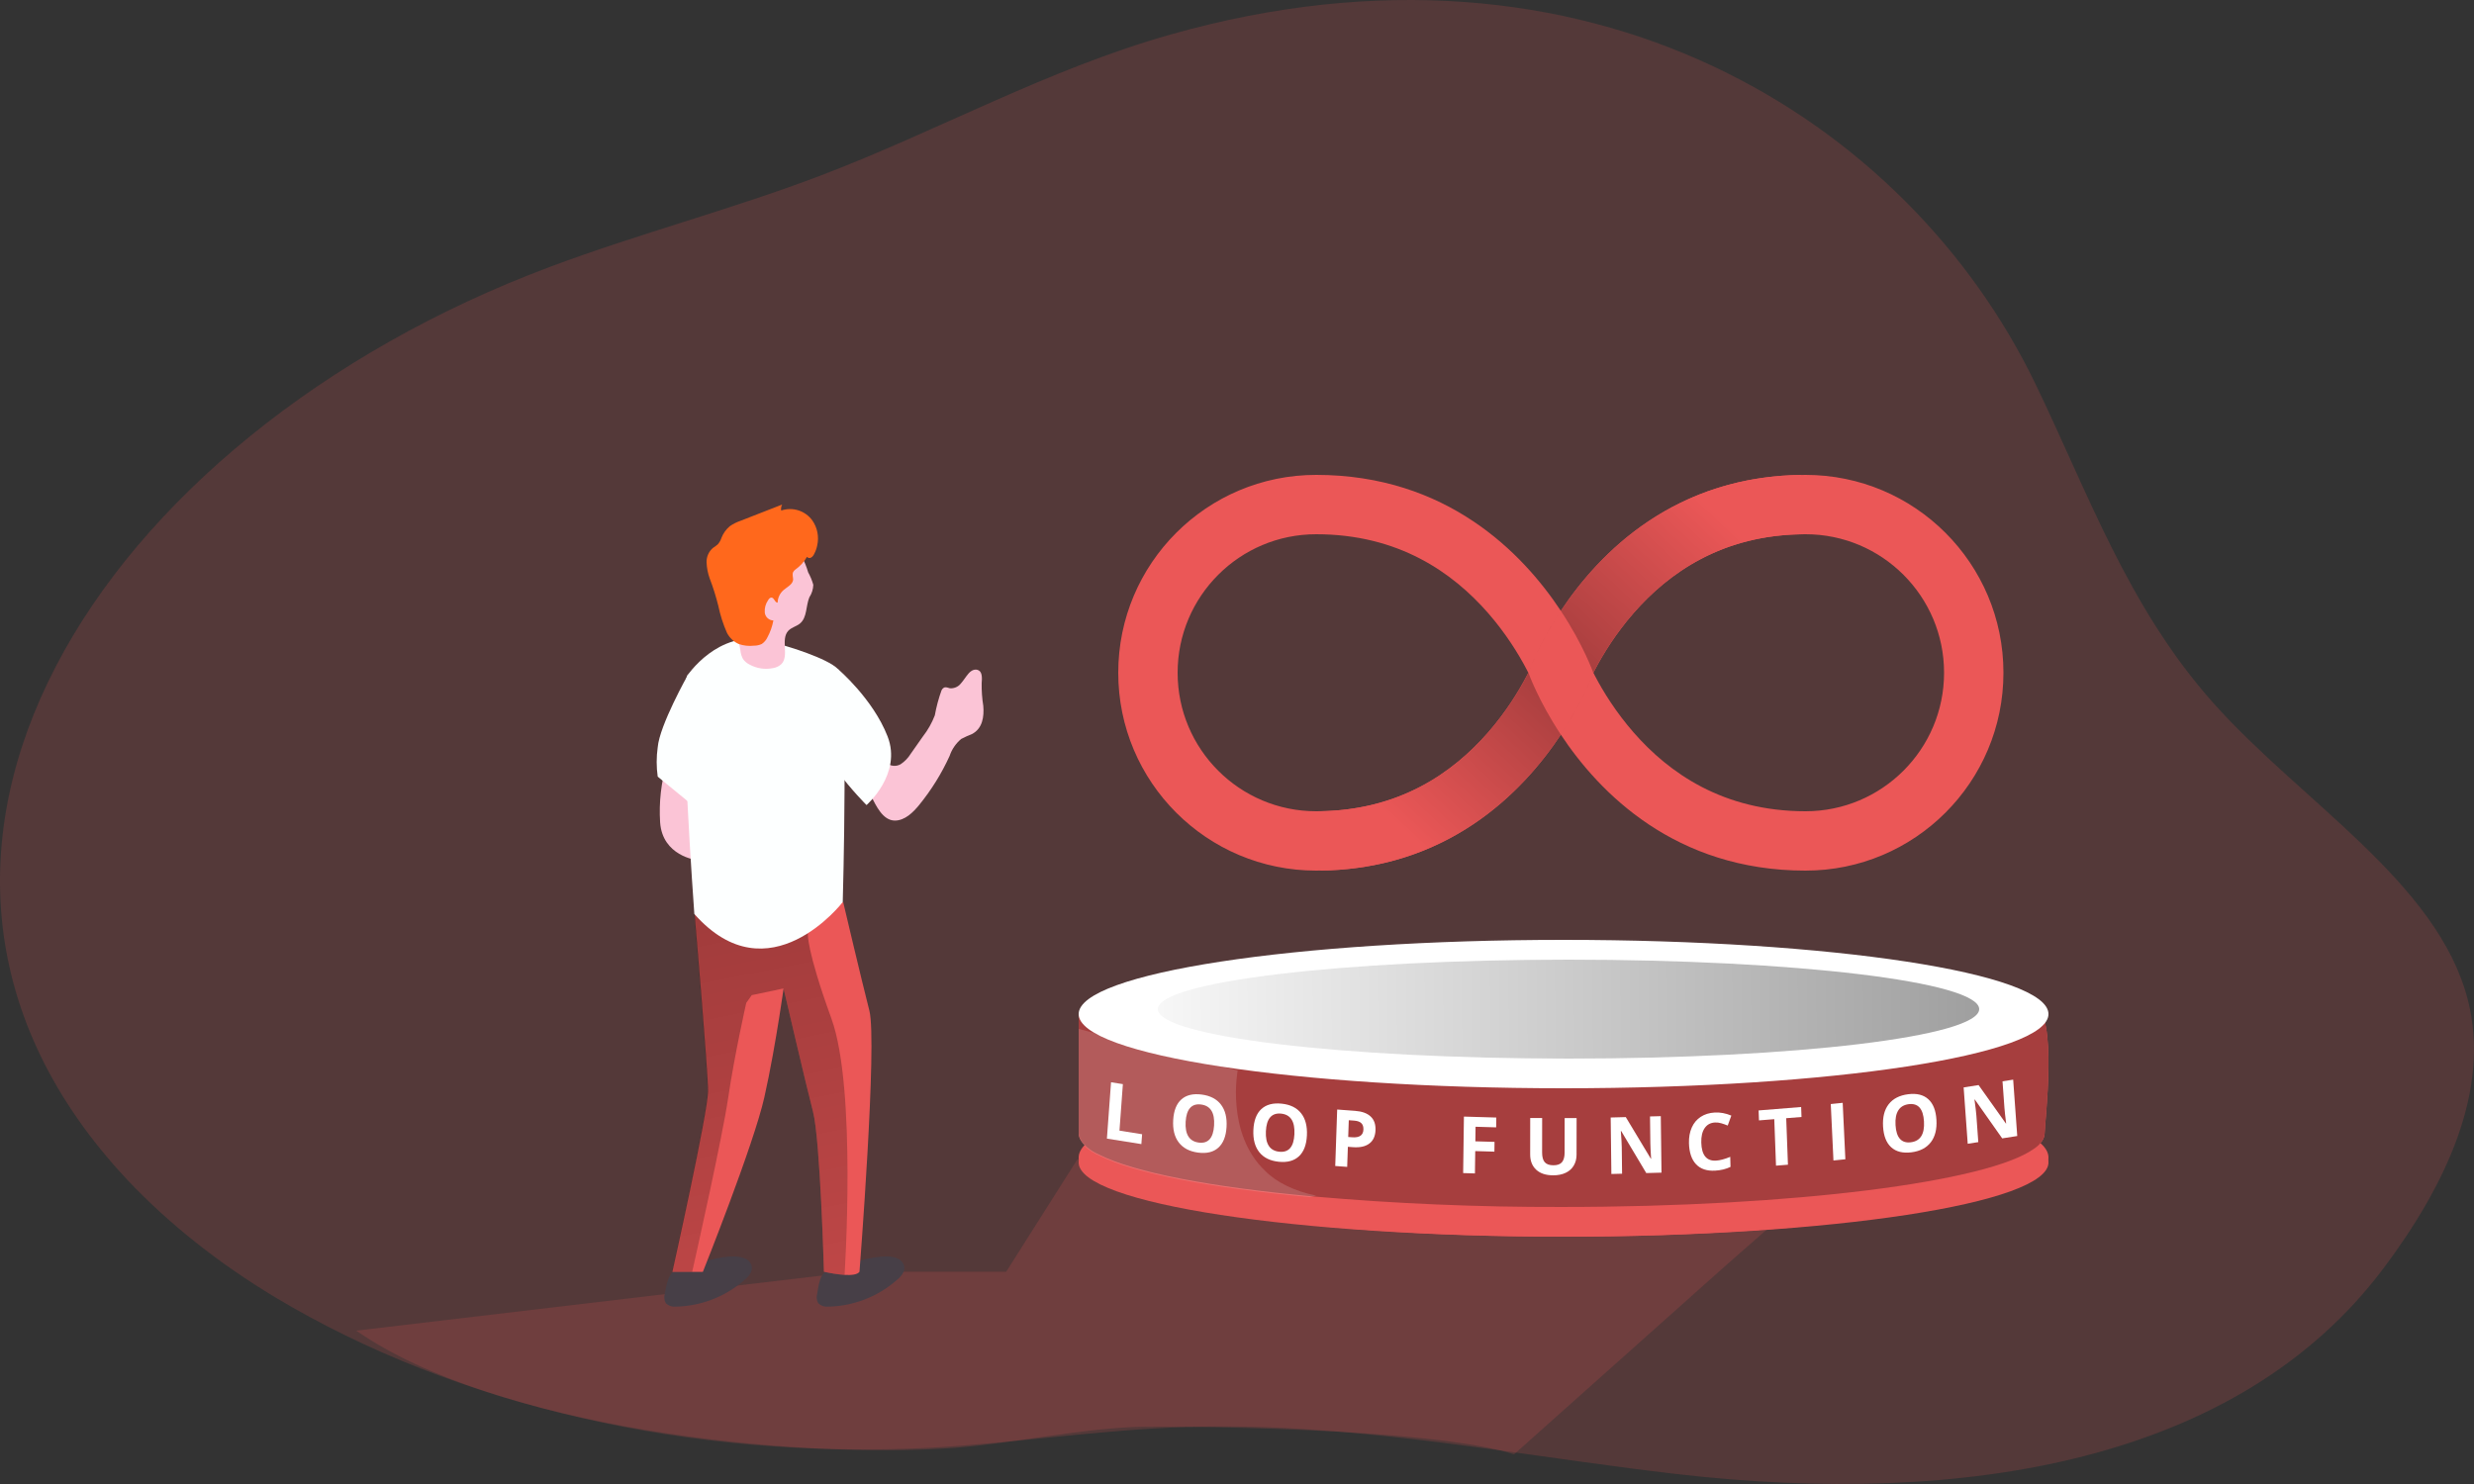 <?xml version="1.0" encoding="utf-8"?>
<svg xmlns="http://www.w3.org/2000/svg" width="250" height="150" viewBox="0 0 250 150" fill="none">
<rect x="0" y="0" width="250" height="150" fill="#333333" stroke="none"/>
<path opacity="0.18" d="M240.816 128.251C226.206 147.669 198.7 152.403 169.246 148.973C157.139 147.56 145.101 145.373 132.935 144.531C128.594 144.21 124.226 144.112 119.864 144.239C111.147 144.518 102.566 145.862 93.878 146.345C69.842 147.562 46.093 142.094 27.821 131.138C22.098 127.693 17.083 123.714 12.918 119.313C-17.646 86.814 9.831 44.107 55.56 26.978C64.502 23.63 73.969 21.151 82.881 17.761C94.832 13.211 105.751 7.044 118.257 3.498C160.675 -8.53 192.827 12.233 205.654 38.741C210.982 49.758 215.005 61.345 223.664 71.064C232.547 81.034 246.319 89.184 249.377 101.057C251.715 110.151 247.166 119.802 240.816 128.251Z" fill="#EB5757"/>
<path opacity="0.18" d="M186.868 116.978L174.378 127.926L153 147C144.5 144.24 117.623 144.113 114.582 144.24C108.503 144.519 102.519 145.864 96.461 146.346C79.7 147.563 50 144.24 36 134.5L86.307 128.544H101.677L108.876 117.175L186.868 116.978Z" fill="#EB5757"/>
<path d="M67.182 130.771C67.133 130.93 67.117 131.096 67.134 131.261C67.152 131.425 67.203 131.585 67.284 131.729C67.41 131.852 67.562 131.947 67.728 132.006C67.895 132.066 68.072 132.09 68.248 132.075C70.766 132.032 73.191 131.115 75.108 129.481C75.576 129.107 76.066 128.598 75.964 128.007C75.924 127.828 75.841 127.662 75.723 127.522C75.605 127.383 75.454 127.274 75.284 127.206C74.946 127.067 74.584 126.997 74.218 127.002C72.405 126.968 70.822 127.722 69.104 128.048C67.637 128.299 67.44 129.304 67.182 130.771Z" fill="#473F47"/>
<path d="M82.579 130.771C82.53 130.93 82.514 131.097 82.532 131.262C82.551 131.427 82.604 131.586 82.688 131.729C82.813 131.853 82.963 131.948 83.129 132.007C83.294 132.067 83.47 132.09 83.645 132.075C86.166 132.033 88.593 131.116 90.512 129.481C90.981 129.107 91.476 128.598 91.374 128.007C91.334 127.829 91.252 127.663 91.133 127.523C91.015 127.383 90.865 127.275 90.695 127.206C90.36 127.066 89.999 126.997 89.636 127.002C87.822 126.968 86.24 127.722 84.515 128.048C82.973 128.299 82.803 129.304 82.579 130.771Z" fill="#473F47"/>
<path d="M86.851 128.544C86.647 128.849 86.022 128.904 85.343 128.863H85.296C84.609 128.809 83.928 128.702 83.258 128.544C83.258 128.544 82.891 115.218 82.158 112.379C81.424 109.54 79.183 99.909 79.183 99.909C79.183 99.909 79.013 101.111 78.735 102.87C78.382 105.091 77.845 108.209 77.241 110.898C76.167 115.707 71.026 128.557 71.026 128.557H67.942C67.942 128.557 71.549 112.392 71.549 110.294C71.549 108.195 70.191 92.397 70.191 92.397L72.907 92.18L85.207 91.195C85.207 91.195 87.028 98.938 87.85 102.15C88.671 105.363 86.851 128.544 86.851 128.544Z" fill="#EB5757"/>
<path d="M85.344 128.863H85.296C84.61 128.809 83.928 128.702 83.258 128.544C83.258 128.544 82.892 115.218 82.158 112.379C81.425 109.54 79.183 99.909 79.183 99.909L75.964 100.588L75.407 101.376C75.407 101.376 74.198 106.755 73.58 110.986C73.016 114.824 70.422 126.458 69.946 128.557H67.909C67.909 128.557 71.515 112.392 71.515 110.294C71.515 108.195 70.157 92.397 70.157 92.397L72.874 92.18L81.635 94.346C81.635 94.346 81.459 95.915 84.019 102.965C86.58 110.015 85.344 128.863 85.344 128.863Z" fill="url(#paint0_linear)"/>
<path d="M89.568 77.108C89.765 77.278 90.01 77.382 90.27 77.406C90.529 77.431 90.789 77.374 91.015 77.244C91.426 76.968 91.774 76.607 92.033 76.185L93.249 74.453C93.759 73.802 94.169 73.078 94.465 72.306C94.62 71.444 94.847 70.597 95.144 69.773C95.193 69.662 95.276 69.569 95.382 69.508C95.572 69.42 95.783 69.508 95.986 69.569C96.198 69.586 96.41 69.55 96.605 69.465C96.799 69.38 96.969 69.248 97.1 69.08C97.385 68.761 97.589 68.401 97.881 68.068C98.173 67.735 98.561 67.566 98.914 67.769C99.267 67.973 99.24 68.584 99.199 69.046C99.186 69.817 99.24 70.588 99.362 71.349C99.457 72.435 99.287 73.651 98.207 74.201C97.841 74.345 97.483 74.508 97.134 74.69C96.59 75.142 96.183 75.737 95.959 76.409C95.154 78.176 94.127 79.833 92.903 81.34C92.264 82.127 91.449 82.929 90.437 82.943C89.194 82.943 88.522 81.414 88.033 80.484C87.908 80.276 87.827 80.045 87.795 79.805C87.787 79.57 87.836 79.337 87.938 79.126C88.353 78.359 88.906 77.675 89.568 77.108Z" fill="#FBC4D6"/>
<path d="M67.386 77.108C66.806 79.058 66.576 81.096 66.706 83.126C66.944 86.522 70.367 86.923 70.367 86.923L71.046 78.27L67.386 77.108Z" fill="#FBC4D6"/>
<path d="M79.305 65.27C79.305 65.27 83.584 66.492 84.692 67.64C85.799 68.788 85.16 91.181 85.16 91.181C85.16 91.181 77.689 100.9 70.163 92.383C70.163 92.383 68.493 69.522 69.484 68.224C70.476 66.927 73.919 62.906 79.305 65.27Z" fill="#FDFFFF"/>
<path d="M69.511 68.224C69.511 68.224 66.645 73.311 66.462 75.539C66.323 76.522 66.323 77.518 66.462 78.501L69.511 81V68.224Z" fill="#FDFFFF"/>
<path d="M84.691 67.64C84.691 67.64 88.21 70.629 89.69 74.432C91.171 78.236 87.564 81.374 87.564 81.374C87.564 81.374 81.309 75.172 82.171 71.749C83.034 68.326 83.768 67.701 84.691 67.64Z" fill="#FDFFFF"/>
<path d="M80.949 78.079C80.854 77.206 81.05 76.325 81.506 75.573C83.279 76.531 85.112 77.543 86.308 79.159C86.906 79.968 87.666 81.047 88.617 80.728C88.887 80.609 89.113 80.408 89.262 80.153C89.411 79.898 89.475 79.603 89.446 79.309C89.376 78.72 89.176 78.154 88.862 77.652C86.96 74.004 84.787 70.112 81.071 68.394C80.011 67.949 78.913 67.602 77.791 67.355L74.653 66.56C74.098 66.375 73.508 66.319 72.928 66.397C72.243 66.602 71.637 67.009 71.189 67.566C69.329 69.574 67.833 71.891 66.767 74.412C66.276 75.356 66.013 76.403 66 77.468C66.001 77.997 66.157 78.514 66.448 78.955C66.739 79.397 67.152 79.744 67.637 79.954L69.511 76.354C69.353 80.248 69.353 84.14 69.511 88.03C69.6 89.986 69.742 92.016 70.727 93.715C71.3 94.678 72.112 95.477 73.084 96.033C74.056 96.59 75.156 96.886 76.276 96.893C77.11 96.894 77.936 96.726 78.704 96.401C79.472 96.075 80.166 95.598 80.745 94.998C81.683 93.864 81.295 92.607 81.228 91.215C81.071 86.868 80.976 82.454 80.949 78.079Z" fill="url(#paint1_linear)"/>
<path d="M81.784 60.38C81.424 61.263 81.567 62.417 80.84 63.022C80.487 63.314 79.985 63.416 79.665 63.749C78.837 64.625 79.794 66.323 78.939 67.145C78.706 67.351 78.418 67.485 78.11 67.532C77.312 67.695 76.483 67.572 75.767 67.185C75.497 67.056 75.264 66.863 75.088 66.622C74.942 66.36 74.852 66.071 74.823 65.773C74.599 64.523 74.368 63.273 74.191 62.017C73.95 60.838 73.95 59.623 74.191 58.444C74.376 57.759 74.717 57.126 75.189 56.595C75.66 56.065 76.249 55.651 76.908 55.388C78.124 54.912 80.161 54.96 80.983 56.182C81.268 56.709 81.496 57.264 81.662 57.84C81.884 58.242 82.06 58.668 82.185 59.11C82.172 59.562 82.033 60.002 81.784 60.38Z" fill="#FBC4D6"/>
<path d="M82.579 55.136C82.519 55.435 82.416 55.723 82.273 55.992C82.211 56.139 82.107 56.264 81.975 56.352C81.907 56.395 81.826 56.412 81.748 56.399C81.669 56.387 81.597 56.346 81.547 56.284C81.249 56.801 80.84 57.246 80.351 57.588C80.266 57.651 80.196 57.732 80.147 57.826C80.039 58.064 80.147 58.342 80.147 58.6C80.093 59.089 79.543 59.32 79.176 59.646C78.994 59.805 78.846 59.999 78.743 60.218C78.641 60.437 78.584 60.675 78.579 60.916C78.3 60.916 78.239 60.414 77.96 60.4C77.804 60.4 77.689 60.536 77.614 60.672C77.363 61.035 77.245 61.474 77.281 61.915C77.304 62.131 77.405 62.332 77.565 62.479C77.725 62.627 77.933 62.711 78.151 62.716C78.041 63.31 77.839 63.883 77.553 64.414C77.427 64.689 77.227 64.925 76.976 65.093C76.729 65.208 76.46 65.266 76.188 65.263C75.673 65.323 75.151 65.267 74.66 65.1C74.14 64.869 73.715 64.466 73.457 63.959C73.073 63.086 72.782 62.176 72.588 61.242C72.353 60.297 72.061 59.367 71.712 58.458C71.527 57.94 71.422 57.397 71.4 56.848C71.39 56.574 71.442 56.301 71.552 56.05C71.661 55.799 71.825 55.575 72.031 55.394C72.207 55.282 72.375 55.157 72.534 55.021C72.705 54.822 72.835 54.592 72.914 54.342C73.091 53.893 73.379 53.496 73.749 53.187C74.076 52.959 74.432 52.778 74.809 52.65L79.034 51C78.938 51.186 78.905 51.398 78.939 51.605C79.502 51.412 80.113 51.406 80.68 51.587C81.248 51.768 81.742 52.126 82.09 52.61C82.343 52.974 82.517 53.386 82.601 53.821C82.685 54.257 82.678 54.704 82.579 55.136Z" fill="#FF681C"/>
<path d="M134.991 54.736L137.946 52.087C136.033 50.381 134.219 48.566 132.512 46.654L130.183 49.934C130.183 49.934 133.579 53.616 134.991 54.736Z" fill="url(#paint2_linear)"/>
<path d="M158 125C185.062 125 207 121.642 207 117.5C207 113.358 185.062 110 158 110C130.938 110 109 113.358 109 117.5C109 121.642 130.938 125 158 125Z" fill="#EB5757"/>
<path d="M157.5 122C176.002 122 191 119.761 191 117C191 114.239 176.002 112 157.5 112C138.998 112 124 114.239 124 117C124 119.761 138.998 122 157.5 122Z" fill="url(#paint3_linear)"/>
<path d="M158 125C185.062 125 207 121.418 207 117C207 112.582 185.062 109 158 109C130.938 109 109 112.582 109 117C109 121.418 130.938 125 158 125Z" fill="#EB5757"/>
<path d="M157.5 122C176.002 122 191 119.761 191 117C191 114.239 176.002 112 157.5 112C138.998 112 124 114.239 124 117C124 119.761 138.998 122 157.5 122Z" fill="url(#paint4_linear)"/>
<path d="M206.612 114.56C206.612 118.649 184.778 122 157.818 122C130.857 122 109 118.649 109 114.54V102.563C117.156 100.163 138.908 107.121 157.818 107.121C178.009 107.121 198.119 98.863 205.529 101.531C207.999 102.429 206.612 113.535 206.612 114.56Z" fill="#EB5757"/>
<path d="M206.611 114.558C206.575 115.131 206.197 115.68 205.539 116.112C200.881 119.461 181.294 121.999 157.794 121.999C149.389 122.021 140.994 121.665 132.686 120.934C122.427 120.003 114.636 118.503 111.096 116.721C110.04 116.267 109.314 115.603 109.058 114.859C109.022 114.767 109.002 114.672 109 114.578V102.568C117.152 100.164 138.893 107.116 157.794 107.116C177.975 107.116 198.086 98.865 205.539 101.53C207.996 102.435 206.611 113.533 206.611 114.558Z" fill="#A63E3E"/>
<path d="M158 110C185.062 110 207 106.642 207 102.5C207 98.358 185.062 95 158 95C130.938 95 109 98.358 109 102.5C109 106.642 130.938 110 158 110Z" fill="white"/>
<path opacity="0.5" d="M158.5 107C181.42 107 200 104.761 200 102C200 99.239 181.42 97 158.5 97C135.58 97 117 99.239 117 102C117 104.761 135.58 107 158.5 107Z" fill="url(#paint5_linear)"/>
<path opacity="0.15" d="M133 120.853L132.346 121C122.234 120.07 114.555 118.572 111.066 116.793C110.025 116.34 109.309 115.677 109.057 114.934C109.021 114.842 109.002 114.748 109 114.653V104L125.069 108.207C125.069 108.207 123.841 114.56 127.858 118.365C129.01 119.524 130.833 120.406 133 120.853Z" fill="white"/>
<path d="M111.854 115.089L112.272 109.393L113.468 109.583L113.123 114.282L115.411 114.646L115.337 115.643L111.854 115.089Z" fill="white"/>
<path d="M123.943 113.923C123.886 114.866 123.609 115.561 123.113 116.006C122.618 116.452 121.936 116.617 121.069 116.503C120.201 116.388 119.551 116.047 119.117 115.479C118.683 114.91 118.495 114.152 118.553 113.203C118.611 112.254 118.887 111.561 119.382 111.123C119.88 110.683 120.564 110.521 121.434 110.636C122.304 110.751 122.954 111.091 123.383 111.655C123.814 112.221 124.001 112.977 123.943 113.923ZM119.811 113.377C119.772 114.014 119.863 114.509 120.084 114.863C120.304 115.217 120.653 115.426 121.131 115.489C122.088 115.615 122.606 115.038 122.685 113.756C122.763 112.472 122.326 111.767 121.373 111.642C120.895 111.579 120.525 111.694 120.263 111.986C120 112.277 119.85 112.74 119.811 113.377Z" fill="white"/>
<path d="M132.065 114.767C132.02 115.712 131.753 116.413 131.263 116.873C130.772 117.332 130.092 117.517 129.222 117.428C128.351 117.339 127.695 117.017 127.252 116.461C126.81 115.906 126.611 115.154 126.656 114.205C126.701 113.255 126.969 112.555 127.459 112.103C127.951 111.649 128.634 111.467 129.507 111.556C130.38 111.646 131.035 111.967 131.473 112.519C131.913 113.071 132.11 113.821 132.065 114.767ZM127.919 114.342C127.889 114.979 127.987 115.472 128.212 115.819C128.438 116.166 128.79 116.364 129.27 116.414C130.231 116.512 130.742 115.92 130.802 114.638C130.863 113.353 130.416 112.661 129.46 112.563C128.98 112.514 128.611 112.64 128.352 112.94C128.094 113.237 127.949 113.705 127.919 114.342Z" fill="white"/>
<path d="M136.238 114.925L136.636 114.954C137.007 114.982 137.287 114.93 137.477 114.798C137.666 114.663 137.766 114.455 137.775 114.174C137.785 113.89 137.714 113.675 137.563 113.528C137.415 113.381 137.175 113.296 136.846 113.271L136.296 113.23L136.238 114.925ZM138.996 114.222C138.975 114.836 138.767 115.292 138.371 115.588C137.978 115.885 137.429 116.007 136.722 115.955L136.204 115.916L136.134 117.946L134.927 117.856L135.123 112.149L136.942 112.284C137.633 112.336 138.152 112.524 138.5 112.85C138.851 113.174 139.016 113.631 138.996 114.222Z" fill="white"/>
<path d="M149.044 118.608L147.853 118.573L147.93 112.863L151.202 112.959L151.189 113.951L149.107 113.89L149.087 115.362L151.024 115.419L151.011 116.407L149.074 116.35L149.044 118.608Z" fill="white"/>
<path d="M159.317 113.016L159.312 116.711C159.312 117.133 159.216 117.503 159.026 117.82C158.838 118.137 158.566 118.38 158.209 118.548C157.852 118.717 157.43 118.8 156.943 118.799C156.209 118.798 155.638 118.609 155.233 118.233C154.827 117.854 154.624 117.338 154.625 116.684L154.629 113.005L155.836 113.008L155.832 116.504C155.832 116.944 155.92 117.267 156.097 117.473C156.274 117.679 156.566 117.783 156.975 117.784C157.371 117.785 157.658 117.683 157.835 117.477C158.015 117.269 158.105 116.944 158.106 116.501L158.11 113.013L159.317 113.016Z" fill="white"/>
<path d="M167.896 118.529L166.357 118.571L163.82 114.317L163.785 114.318C163.844 115.08 163.876 115.624 163.88 115.949L163.913 118.636L162.831 118.665L162.761 112.955L164.287 112.914L166.82 117.124L166.847 117.124C166.799 116.383 166.773 115.858 166.769 115.551L166.736 112.848L167.825 112.819L167.896 118.529Z" fill="white"/>
<path d="M173.298 113.459C172.843 113.484 172.495 113.676 172.254 114.033C172.013 114.388 171.901 114.871 171.916 115.483C171.948 116.756 172.442 117.366 173.396 117.314C173.796 117.292 174.279 117.165 174.843 116.933L174.869 117.948C174.406 118.169 173.886 118.296 173.308 118.327C172.479 118.373 171.838 118.157 171.386 117.678C170.934 117.197 170.696 116.486 170.672 115.543C170.657 114.95 170.751 114.424 170.956 113.967C171.16 113.508 171.461 113.148 171.858 112.889C172.258 112.628 172.729 112.482 173.273 112.452C173.827 112.422 174.386 112.525 174.952 112.763L174.587 113.768C174.371 113.678 174.155 113.601 173.937 113.538C173.719 113.474 173.506 113.448 173.298 113.459Z" fill="white"/>
<path d="M180.674 117.726L179.467 117.823L179.292 113.123L177.747 113.248L177.709 112.241L182.008 111.894L182.045 112.902L180.499 113.026L180.674 117.726Z" fill="white"/>
<path d="M185.272 117.299L185.001 111.595L186.206 111.471L186.476 117.176L185.272 117.299Z" fill="white"/>
<path d="M195.679 113.194C195.735 114.137 195.545 114.892 195.11 115.458C194.674 116.024 194.023 116.362 193.155 116.473C192.287 116.583 191.605 116.414 191.111 115.967C190.616 115.519 190.341 114.82 190.285 113.872C190.229 112.923 190.419 112.169 190.855 111.611C191.293 111.05 191.948 110.714 192.818 110.603C193.689 110.492 194.369 110.66 194.858 111.106C195.35 111.551 195.624 112.247 195.679 113.194ZM191.545 113.719C191.582 114.356 191.73 114.821 191.99 115.112C192.249 115.404 192.617 115.52 193.095 115.459C194.054 115.337 194.495 114.635 194.42 113.354C194.345 112.069 193.83 111.488 192.877 111.609C192.399 111.67 192.048 111.878 191.825 112.234C191.601 112.587 191.507 113.082 191.545 113.719Z" fill="white"/>
<path d="M203.845 114.826L202.324 115.064L199.558 111.139L199.524 111.145C199.628 111.898 199.691 112.437 199.715 112.762L199.909 115.442L198.84 115.61L198.428 109.914L199.937 109.677L202.696 113.56L202.723 113.555C202.631 112.821 202.573 112.301 202.551 111.994L202.356 109.298L203.433 109.129L203.845 114.826Z" fill="white"/>
<path fill-rule="evenodd" clip-rule="evenodd" d="M157.725 74.257C153.843 80.124 146.178 88 133 88C121.954 88 113 79.046 113 68C113 56.954 121.954 48 133 48C146.178 48 153.843 55.876 157.725 61.743C161.607 55.876 169.272 48 182.45 48C193.496 48 202.45 56.954 202.45 68C202.45 79.046 193.496 88 182.45 88C169.272 88 161.607 80.124 157.725 74.257ZM154.266 67.664C154.326 67.779 154.384 67.891 154.439 68C154.384 68.109 154.326 68.221 154.266 68.336C153.444 69.902 152.165 71.985 150.36 74.049C146.799 78.118 141.331 82 133 82C125.268 82 119 75.732 119 68C119 60.268 125.268 54 133 54C141.331 54 146.799 57.882 150.36 61.951C152.165 64.015 153.444 66.098 154.266 67.664ZM161.184 67.664C161.124 67.779 161.066 67.891 161.011 68C161.066 68.109 161.124 68.221 161.184 68.336C162.006 69.902 163.285 71.985 165.09 74.049C168.651 78.118 174.119 82 182.45 82C190.182 82 196.45 75.732 196.45 68C196.45 60.268 190.182 54 182.45 54C174.119 54 168.651 57.882 165.09 61.951C163.285 64.015 162.006 66.098 161.184 67.664Z" fill="#EB5757"/>
<path fill-rule="evenodd" clip-rule="evenodd" d="M154.45 68C154.45 68 161.35 48.286 182 48.003V54.004C173.922 54.141 168.587 57.955 165.091 61.951C163.285 64.015 162.006 66.098 161.184 67.664C161.124 67.779 161.066 67.891 161.011 68H161C160.995 67.986 160.023 65.216 157.725 61.743C155.427 65.216 154.455 67.986 154.45 68H154.45Z" fill="url(#paint6_linear)"/>
<path fill-rule="evenodd" clip-rule="evenodd" d="M161 68C161 68 154.1 87.714 133.45 87.997V81.996C141.528 81.859 146.863 78.045 150.36 74.049C152.165 71.985 153.444 69.902 154.266 68.336C154.326 68.221 154.384 68.109 154.439 68H154.45C154.455 68.014 155.427 70.784 157.725 74.257C160.023 70.784 160.995 68.014 161 68H161Z" fill="url(#paint7_linear)"/>
<defs>
<linearGradient id="paint0_linear" x1="64.363" y1="57.622" x2="90.804" y2="189.033" gradientUnits="userSpaceOnUse">
<stop offset="0.01"/>
<stop offset="0.13" stop-opacity="0.69"/>
<stop offset="0.25" stop-opacity="0.32"/>
<stop offset="1" stop-opacity="0"/>
</linearGradient>
<linearGradient id="paint1_linear" x1="3634.56" y1="5882.63" x2="643.269" y2="2332.21" gradientUnits="userSpaceOnUse">
<stop offset="0.01"/>
<stop offset="0.13" stop-opacity="0.69"/>
<stop offset="0.25" stop-opacity="0.32"/>
<stop offset="1" stop-opacity="0"/>
</linearGradient>
<linearGradient id="paint2_linear" x1="1569.09" y1="755.319" x2="1373.86" y2="605.629" gradientUnits="userSpaceOnUse">
<stop offset="0.01"/>
<stop offset="0.13" stop-opacity="0.69"/>
<stop offset="0.25" stop-opacity="0.32"/>
<stop offset="1" stop-opacity="0"/>
</linearGradient>
<linearGradient id="paint3_linear" x1="168.958" y1="87.702" x2="163.745" y2="129.64" gradientUnits="userSpaceOnUse">
<stop/>
<stop offset="1" stop-opacity="0"/>
</linearGradient>
<linearGradient id="paint4_linear" x1="12919" y1="1141.4" x2="12897.6" y2="493.097" gradientUnits="userSpaceOnUse">
<stop/>
<stop offset="1" stop-opacity="0"/>
</linearGradient>
<linearGradient id="paint5_linear" x1="229.731" y1="101.5" x2="109.569" y2="102.267" gradientUnits="userSpaceOnUse">
<stop/>
<stop offset="1" stop-opacity="0"/>
</linearGradient>
<linearGradient id="paint6_linear" x1="158" y1="67.5" x2="173" y2="51.5" gradientUnits="userSpaceOnUse">
<stop stop-color="#A43D3D"/>
<stop offset="1" stop-color="#EB5757"/>
</linearGradient>
<linearGradient id="paint7_linear" x1="157.45" y1="68.5" x2="142.45" y2="84.5" gradientUnits="userSpaceOnUse">
<stop stop-color="#A43D3D"/>
<stop offset="1" stop-color="#EB5757"/>
</linearGradient>
</defs>
</svg>